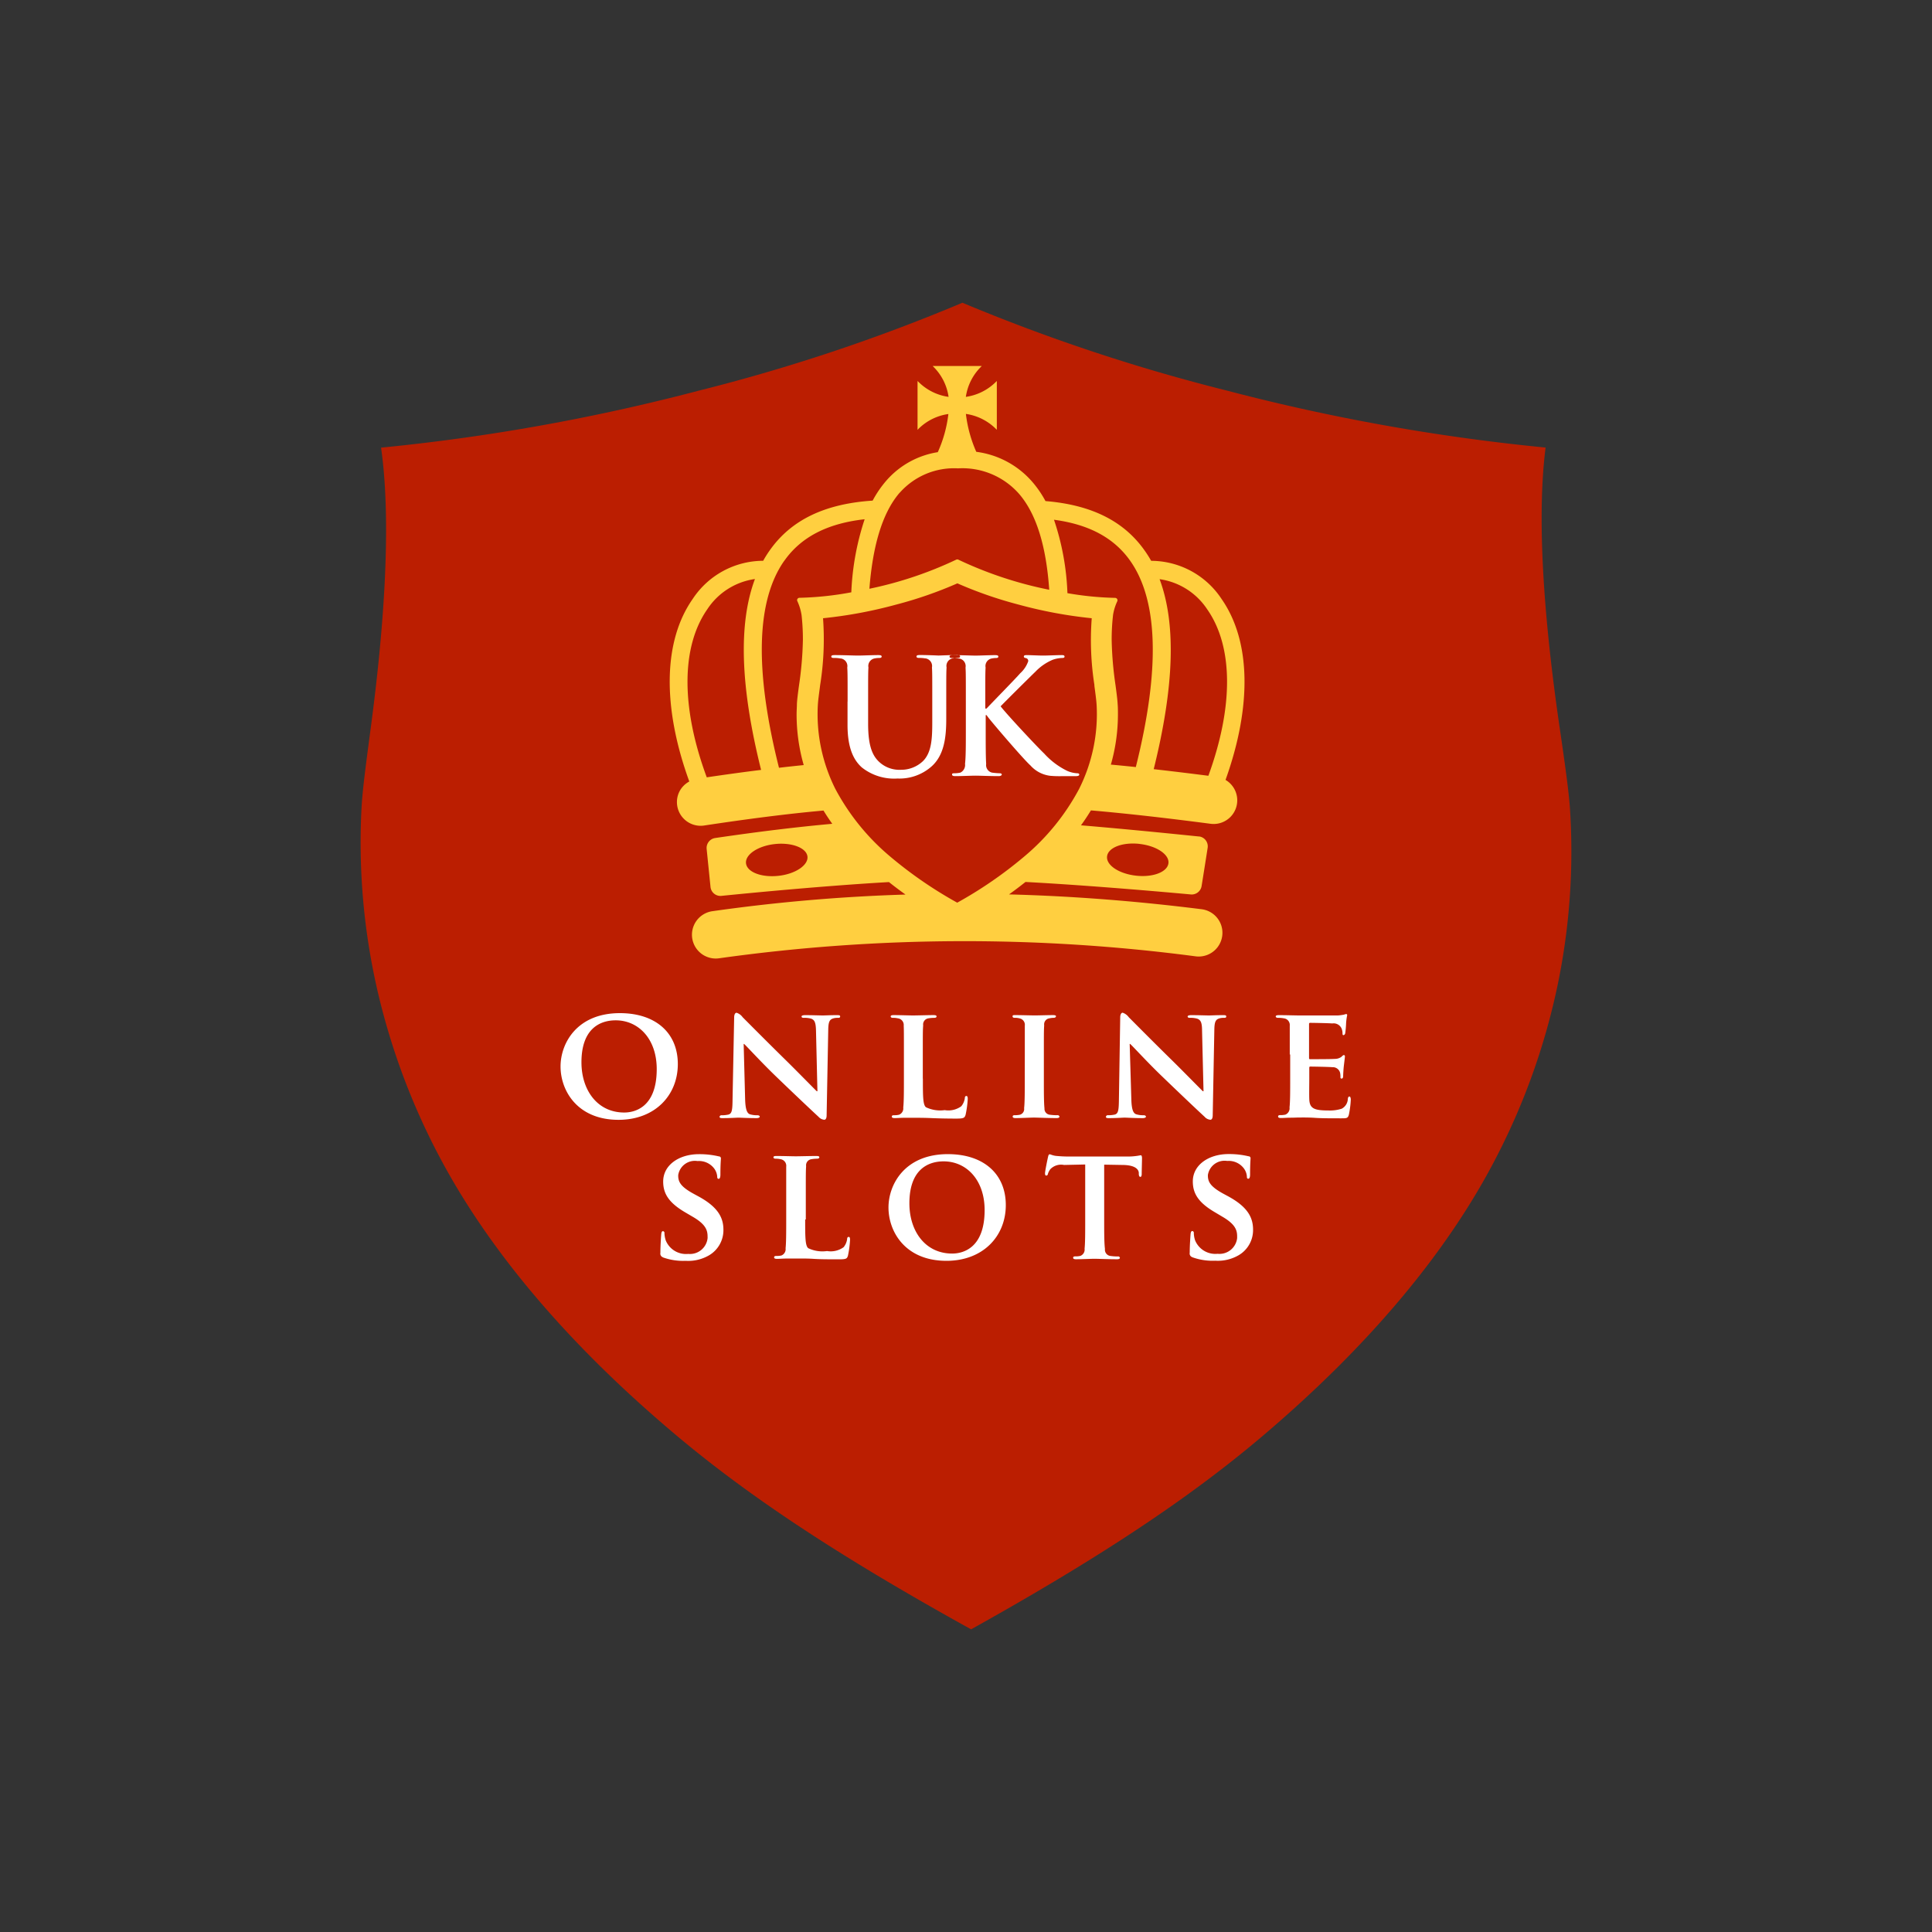 <svg:svg xmlns:svg="http://www.w3.org/2000/svg" data-name="Layer 1" height="810" id="Layer_1" viewBox="0 0 500 500" width="810"><svg:rect x="0" y="0" width="500" height="500" fill="#333333" stroke="none"/><desc>sistersites.net - Leading Casino Sister Sites Index</desc><svg:defs><svg:style>.cls-1{fill:#bb1e01;}.cls-1,.cls-2,.cls-3{fill-rule:evenodd;}.cls-2{fill:#ffcf40;}.cls-3{fill:#fff;}</svg:style></svg:defs><svg:title>Uk Online Slots on https://sistersites.net/ukonlineslots-com/</svg:title><svg:path class="cls-1" d="M403.6,188.07l.37,2.53c1,6.87,2,14,2.32,18.44a169.75,169.75,0,0,1-3.23,46.14,174.86,174.86,0,0,1-15.77,44.23c-12.73,24.76-33.31,49.23-61.13,72.73-18.83,15.89-41.94,31.2-74.84,49.53-33.11-18.32-56.43-33.63-75.48-49.53-28.13-23.5-49-48-62.09-72.73a177.28,177.28,0,0,1-16.33-44.23A170.74,170.74,0,0,1,93.57,209c.23-4.33,1.09-10.87,2.09-18.44L96,188c2.7-20.4,5.69-50.57,2.62-72.15a524.92,524.92,0,0,0,82.23-14.75,470.63,470.63,0,0,0,68.22-22.75,477.1,477.1,0,0,0,68.51,22.75A526,526,0,0,0,400,115.83C397.23,137.44,400.64,167.65,403.6,188.07Z" data-name="Shape 833 copy 6" id="Shape_833_copy_6"/><svg:path class="cls-2" d="M317.17,201.83c6.85-19.1,6.54-35.94-1-46.77a21.9,21.9,0,0,0-18.25-9.92,30.37,30.37,0,0,0-1.68-2.65c-5.4-7.67-13.83-11.84-25.67-12.81a27.19,27.19,0,0,0-3.22-4.75,23.06,23.06,0,0,0-14.69-8,34.12,34.12,0,0,1-2.69-9.81v0h0a13.76,13.76,0,0,1,7.76,3.87l.25.23V98.6l-.25.24a13.72,13.72,0,0,1-7.77,3.87h0v0a13.7,13.7,0,0,1,3.89-7.75l.23-.24H241.38l.23.24a13.68,13.68,0,0,1,3.88,7.75v0h0a13.71,13.71,0,0,1-7.77-3.86l-.26-.25,0,12.65.21-.23a13.66,13.66,0,0,1,7.77-3.87h0v0a33.26,33.26,0,0,1-2.74,9.87,22.27,22.27,0,0,0-13.39,7.45,28.06,28.06,0,0,0-3.47,5.09c-12.38.81-21.11,5-26.66,12.91a28.22,28.22,0,0,0-1.67,2.66,21.92,21.92,0,0,0-18.26,9.91c-7.63,10.9-7.87,27.93-.86,47.21a6.22,6.22,0,0,0-2,1.71,6,6,0,0,0-1.2,3.61,6.13,6.13,0,0,0,6.13,6.14,5.74,5.74,0,0,0,.93-.07c11.06-1.67,21.19-3,30.87-3.87.71,1.17,1.47,2.31,2.27,3.43-9.31.84-19.22,2.05-30.3,3.68a2.6,2.6,0,0,0-2.21,2.82l1,9.84a2.58,2.58,0,0,0,2.83,2.31h0c6.85-.69,26.2-2.58,43.35-3.57,1.41,1.13,2.85,2.2,4.28,3.23a453.18,453.18,0,0,0-50,4.31A6.12,6.12,0,1,0,186.13,248h0a457.48,457.48,0,0,1,123.31-.5A6.12,6.12,0,1,0,311,235.31c-16.94-2.13-33.51-3.41-49.86-3.84q2.14-1.54,4.26-3.22c16.78.9,36.13,2.62,42.78,3.23a2.59,2.59,0,0,0,2.79-2.16c.44-2.7,1.13-7.09,1.57-9.91a2.58,2.58,0,0,0-2.15-2.93l-.14,0c-5.29-.54-17.62-1.81-30.49-2.89q1.36-1.87,2.57-3.86c9.58.83,19.76,2,30.93,3.46a6.12,6.12,0,0,0,3.94-11.33m-84.34-74.35a18.78,18.78,0,0,1,15.08-6.3,19.54,19.54,0,0,1,15.89,6.71c4.36,5.13,6.92,13.32,7.71,24.71a100.84,100.84,0,0,1-23.5-7.78.62.62,0,0,0-.59,0A99.3,99.3,0,0,1,225,152.37c.81-10.44,3.1-19.4,7.86-24.89m50.35,49.87.08.61c.22,1.65.45,3.36.51,4.44a42.72,42.72,0,0,1-.82,11.11,43.54,43.54,0,0,1-3.7,10.65,58.91,58.91,0,0,1-14.22,17.52,107.72,107.72,0,0,1-17.33,11.93,107.8,107.8,0,0,1-17.34-11.93,59,59,0,0,1-14.21-17.52,43.54,43.54,0,0,1-3.7-10.65,42.72,42.72,0,0,1-.82-11.11c.06-1.05.27-2.62.51-4.44l.08-.64A74.8,74.8,0,0,0,213,160a116.91,116.91,0,0,0,19-3.55,105.1,105.1,0,0,0,15.77-5.48,105.45,105.45,0,0,0,15.77,5.48,116.59,116.59,0,0,0,19,3.55,75.11,75.11,0,0,0,.71,17.4M182.91,201.17c-6.67-18-6.67-33.74.15-43.51a17.7,17.7,0,0,1,12.32-7.81c-4.32,11.55-3.79,27.86,1.59,49.4-4.56.56-9.23,1.21-14.06,1.92M203,145.1c4.34-6.15,11.17-9.65,20.77-10.72a68.81,68.81,0,0,0-3.45,18.91,82.92,82.92,0,0,1-13.42,1.42.61.61,0,0,0-.61.61.52.52,0,0,0,.07.27,13.54,13.54,0,0,1,1.09,3.64,57.28,57.28,0,0,1,.34,6.42,91.6,91.6,0,0,1-1,11.69c-.26,1.91-.48,3.57-.55,4.79,0,.9-.08,1.81-.08,2.72A47.58,47.58,0,0,0,208,198c-2.11.22-4.24.44-6.4.7-6.35-25.23-5.91-43.25,1.38-53.59m-1.49,81.55c-4.39.49-8.15-.95-8.42-3.22s3.09-4.53,7.48-5,8.16,1,8.42,3.22-3.09,4.52-7.48,5m93.42-8.25c4.4.49,7.75,2.74,7.48,5s-4,3.71-8.41,3.21-7.74-2.72-7.47-5,4-3.71,8.41-3.22m-1-19.89c-2.18-.23-4.31-.44-6.43-.63a47.13,47.13,0,0,0,1.83-13c0-.91,0-1.82-.08-2.73-.06-1.22-.29-2.88-.54-4.79a91.44,91.44,0,0,1-1-11.69,55.13,55.13,0,0,1,.36-6.54,13.19,13.19,0,0,1,1.09-3.52.62.62,0,0,0-.54-.88,81.24,81.24,0,0,1-12.36-1.22,66.6,66.6,0,0,0-3.48-19c9.06,1.21,15.55,4.69,19.73,10.63,7.28,10.32,7.74,28.27,1.44,53.41m18.79,2.22q-7.32-.94-14.15-1.71c5.32-21.42,5.83-37.65,1.52-49.17a17.74,17.74,0,0,1,12.33,7.81c6.77,9.68,6.81,25.2.3,43.06" data-name="Shape 1 copy" id="Shape_1_copy"/><svg:path class="cls-3" d="M145.07,276c0-6,4.24-13.8,15.35-13.8,9.24,0,15,5.1,15,13.18s-5.91,14.43-15.35,14.43c-10.66,0-15-7.55-15-13.81m24.89.67c0-7.8-4.71-12.61-10.62-12.61-4.08,0-8.86,2.16-8.86,10.86,0,7.26,4.16,13,11.07,13,2.58,0,8.41-1.2,8.41-11.23m22.88,7.87c.09,2.73.55,3.57,1.25,3.82a6.51,6.51,0,0,0,1.91.25c.41,0,.62.16.62.37s-.33.37-.83.37c-2.37,0-4.08-.12-4.74-.12-.33,0-2.08.12-4,.12-.49,0-.83,0-.83-.37a.5.5,0,0,1,.58-.37,7.82,7.82,0,0,0,1.67-.17c1-.25,1.09-1.2,1.12-4.27L190,263.3c0-.71.25-1.2.62-1.2a3.06,3.06,0,0,1,1.58,1.16c.46.45,6,6.05,11.28,11.23,2.5,2.45,7.36,7.42,7.9,7.92h.17l-.37-15.67c-.05-2.16-.38-2.78-1.25-3.11a6.16,6.16,0,0,0-1.91-.21c-.46,0-.58-.16-.58-.37s.37-.33.91-.33c1.91,0,3.87.08,4.66.08.42,0,1.79-.08,3.58-.08.5,0,.84,0,.84.33s-.21.37-.63.37a3.82,3.82,0,0,0-1.12.13c-1,.29-1.29.91-1.33,2.9l-.42,22.22c0,.79-.29,1.12-.58,1.12a2.18,2.18,0,0,1-1.5-.75c-2.29-2.11-6.87-6.46-10.7-10.15-4-3.82-7.86-8.09-8.57-8.71h-.12Zm46-5.43c0,4.52,0,6.76.79,7.42a8.58,8.58,0,0,0,4.87.75,5.68,5.68,0,0,0,4.28-1,4.27,4.27,0,0,0,.92-2.11c0-.33.12-.55.41-.55s.34.38.34.79a26.42,26.42,0,0,1-.55,4.06c-.25.79-.42,1-2.33,1-2.62,0-4.74-.05-6.57-.13s-3.37-.08-4.87-.08c-.42,0-1.21,0-2.08,0s-1.8.08-2.54.08c-.46,0-.71-.12-.71-.37s.12-.37.58-.37a5.09,5.09,0,0,0,1.29-.13,1.74,1.74,0,0,0,1.09-1.86c.17-1.5.17-4.27.17-7.51v-6.21c0-5.35,0-6.35-.05-7.47a1.73,1.73,0,0,0-1.54-1.9h0a4.84,4.84,0,0,0-1.2-.12c-.42,0-.63-.12-.63-.37s.25-.34.79-.34c1.71,0,4,.09,5,.09s3.87-.09,5.29-.09c.54,0,.79.09.79.34s-.21.37-.67.37a8.3,8.3,0,0,0-1.41.12,1.6,1.6,0,0,0-1.39,1.77c0,.05,0,.09,0,.14-.09,1.13-.09,2.12-.09,7.47v6.21Zm26.38-6.22c0-5.35,0-6.35,0-7.47a1.69,1.69,0,0,0-1.25-1.86,4.58,4.58,0,0,0-1.33-.17c-.38,0-.59-.08-.59-.41s.3-.29.88-.29c1.36,0,3.87.08,4.9.08s3.29-.08,4.7-.08c.46,0,.76.08.76.29s-.21.41-.59.41a5.07,5.07,0,0,0-1.09.13,1.57,1.57,0,0,0-1.38,1.76.59.59,0,0,0,0,.14c-.08,1.12-.08,2.12-.08,7.47v6.22c0,3.4,0,6.21.16,7.71a1.55,1.55,0,0,0,1.43,1.66h0a14.56,14.56,0,0,0,1.87.12.48.48,0,0,1,.58.36h0c0,.25-.29.38-.71.38-2.41,0-4.9-.13-5.91-.13-.83,0-3.32.13-4.78.13-.46,0-.71-.13-.71-.38s.13-.37.58-.37a5.54,5.54,0,0,0,1.29-.12,1.52,1.52,0,0,0,1.09-1.7c.17-1.45.17-4.27.17-7.67Zm27.57,11.65c.08,2.72.54,3.56,1.25,3.81a5.85,5.85,0,0,0,1.9.25c.42,0,.63.17.63.38s-.33.37-.83.37c-2.38,0-4.09-.13-4.75-.13-.33,0-2.08.13-3.95.13-.5,0-.83,0-.83-.37a.5.5,0,0,1,.58-.38,7.81,7.81,0,0,0,1.67-.16c1-.25,1.09-1.21,1.12-4.27l.33-20.9c0-.7.25-1.2.63-1.2a3.17,3.17,0,0,1,1.58,1.16c.46.46,6,6.06,11.28,11.24,2.5,2.45,7.36,7.42,7.9,7.92h.17l-.38-15.67c0-2.16-.37-2.78-1.25-3.11a6.1,6.1,0,0,0-1.9-.21c-.46,0-.58-.17-.58-.37s.37-.33.91-.33c1.91,0,3.87.08,4.66.08.42,0,1.79-.08,3.58-.08.5,0,.84,0,.84.33s-.21.37-.63.37a3.51,3.51,0,0,0-1.12.13c-1,.28-1.29.91-1.33,2.9l-.42,22.22c0,.78-.29,1.12-.58,1.12a2.18,2.18,0,0,1-1.5-.75c-2.29-2.11-6.87-6.47-10.7-10.16-4-3.81-7.86-8.08-8.57-8.7h-.14Zm41-11.65c0-5.35,0-6.35,0-7.47a1.73,1.73,0,0,0-1.55-1.9h0a7,7,0,0,0-1.45-.12c-.38,0-.63-.13-.63-.37s.3-.33.84-.33c1.9,0,4.24.08,5.28.08s9.28,0,10,0a13.56,13.56,0,0,0,1.54-.21,3.83,3.83,0,0,1,.58-.16.27.27,0,0,1,.25.29v0a14.51,14.51,0,0,0-.29,2.28c0,.37-.13,1.91-.21,2.32a.64.64,0,0,1-.42.58c-.25,0-.29-.17-.29-.46a3.32,3.32,0,0,0-.25-1.28,2.25,2.25,0,0,0-2.42-1.29c-.62-.08-5-.16-5.74-.16a.26.26,0,0,0-.25.28v8.75c0,.21,0,.38.25.38.83,0,5.58,0,6.41-.08a2.89,2.89,0,0,0,1.75-.55,1.43,1.43,0,0,1,.58-.45.32.32,0,0,1,.29.37c0,.21-.08.79-.29,2.57-.08.7-.16,2.11-.16,2.36s0,.79-.38.79a.27.27,0,0,1-.32-.21.19.19,0,0,1,0-.08c0-.37,0-.82-.12-1.29a1.94,1.94,0,0,0-2-1.36c-.67-.08-4.83-.16-5.74-.16-.17,0-.21.16-.21.37v2.82c0,1.21-.05,4.19,0,5.23.08,2.4,1.21,2.94,4.95,2.94a9.82,9.82,0,0,0,3.45-.46,3,3,0,0,0,1.58-2.61c.09-.37.17-.54.42-.54s.34.46.34.83a24.34,24.34,0,0,1-.5,3.9c-.26.91-.59.91-2,.91-2.75,0-5,0-6.74-.12s-3.17-.09-4.25-.09c-.41,0-1.2.05-2.08.05s-1.79.08-2.54.08c-.45,0-.7-.13-.7-.37s.12-.38.58-.38a5.59,5.59,0,0,0,1.29-.12,1.75,1.75,0,0,0,1.09-1.87c.17-1.49.17-4.27.17-7.5v-6.22ZM171.62,325.4a1,1,0,0,1-.71-1.18v0c0-1.91.17-4.11.21-4.69s.17-.91.46-.91a.45.45,0,0,1,.38.52.13.13,0,0,1,0,.06,6.72,6.72,0,0,0,.34,1.83,5.66,5.66,0,0,0,5.82,3.48,4.58,4.58,0,0,0,5-4.06,3,3,0,0,0,0-.42c0-1.53-.38-3.07-3.62-5l-2.13-1.25c-4.32-2.53-5.74-4.89-5.74-8,0-4.31,4.16-7.08,9.24-7.08a21.65,21.65,0,0,1,5.2.58.49.49,0,0,1,.5.45c0,.46-.13,1.46-.13,4.23,0,.75-.16,1.12-.45,1.12s-.38-.2-.38-.62a4,4,0,0,0-1-2.32,4.93,4.93,0,0,0-4.09-1.66,4.36,4.36,0,0,0-5,3.64.51.51,0,0,1,0,.13c0,1.58.59,2.82,3.88,4.64l1.49.81c4.83,2.66,6.33,5.35,6.33,8.54a7.54,7.54,0,0,1-3.66,6.6,10.71,10.71,0,0,1-6.11,1.46,15.48,15.48,0,0,1-5.95-.91m36.88-9.78c0,4.51,0,6.75.79,7.42a8.52,8.52,0,0,0,4.87.74,5.69,5.69,0,0,0,4.29-1,4.25,4.25,0,0,0,.91-2.12c0-.33.13-.54.42-.54s.33.37.33.79a26.57,26.57,0,0,1-.54,4.06c-.25.79-.42.95-2.33.95-2.62,0-4.75,0-6.58-.12s-3.37-.08-4.87-.08c-.41,0-1.2,0-2.08,0s-1.79.08-2.54.08c-.46,0-.71-.12-.71-.37s.13-.38.59-.38a5.64,5.64,0,0,0,1.29-.12,1.75,1.75,0,0,0,1.09-1.87c.16-1.49.16-4.27.16-7.5V309.4c0-5.35,0-6.34,0-7.46A1.73,1.73,0,0,0,202,300h0a5.47,5.47,0,0,0-1.21-.13c-.42,0-.62-.12-.62-.37s.25-.33.79-.33c1.7,0,4,.08,5,.08s3.87-.08,5.29-.08c.54,0,.79.08.79.33s-.21.37-.67.37A8.43,8.43,0,0,0,210,300a1.59,1.59,0,0,0-1.38,1.77.78.78,0,0,0,0,.14c-.08,1.12-.08,2.11-.08,7.46v6.22Zm21.56-3.11c0-6,4.25-13.81,15.36-13.81,9.24,0,15,5.1,15,13.19s-5.92,14.42-15.36,14.42c-10.66,0-15-7.54-15-13.8m24.88.66c0-7.79-4.7-12.6-10.61-12.6-4.09,0-8.86,2.16-8.86,10.86,0,7.26,4.16,13,11.07,13,2.58,0,8.4-1.2,8.4-11.24m26-11.81-5.45.12a3.87,3.87,0,0,0-3.54,1.09,4,4,0,0,0-.63,1.21.46.46,0,0,1-.41.45c-.25,0-.34-.21-.34-.58,0-.58.71-4,.79-4.27.09-.45.21-.66.42-.66s.67.29,1.58.41a34.55,34.55,0,0,0,3.67.17h14.85a16.08,16.08,0,0,0,2.5-.17c.58-.08.87-.16,1-.16s.29.2.29.74c0,.75-.08,3.36-.08,4.27-.05.37-.13.58-.34.58s-.37-.16-.41-.7l0-.38c-.09-.91-1-2-4.33-2l-4.63-.08v14.26c0,3.24,0,6,.2,7.55a1.63,1.63,0,0,0,1.42,1.82,13,13,0,0,0,1.87.13.47.47,0,0,1,.58.35v0c0,.25-.29.37-.7.37-2.42,0-4.87-.12-5.91-.12-.83,0-3.33.12-4.79.12-.45,0-.7-.12-.7-.37s.12-.37.58-.37a5.14,5.14,0,0,0,1.29-.13,1.74,1.74,0,0,0,1.09-1.86c.16-1.5.16-4.27.16-7.51V301.36Zm27.79,24a1,1,0,0,1-.71-1.18v0c0-1.91.17-4.1.21-4.68s.17-.92.46-.92a.46.46,0,0,1,.39.53.43.43,0,0,0,0,.05,6.35,6.35,0,0,0,.33,1.83,5.67,5.67,0,0,0,5.83,3.48,4.6,4.6,0,0,0,5.05-4.06c0-.14,0-.28,0-.42,0-1.53-.37-3.06-3.62-5l-2.1-1.25c-4.33-2.53-5.75-4.89-5.75-8,0-4.31,4.17-7.08,9.24-7.08a21.74,21.74,0,0,1,5.21.58.48.48,0,0,1,.49.45c0,.46-.12,1.46-.12,4.23,0,.75-.16,1.12-.46,1.12s-.37-.2-.37-.62a4,4,0,0,0-1-2.32,4.92,4.92,0,0,0-4.09-1.66,4.37,4.37,0,0,0-5,3.65s0,.08,0,.12c0,1.58.59,2.82,3.87,4.64l1.5.81c4.83,2.66,6.32,5.35,6.32,8.54a7.52,7.52,0,0,1-3.66,6.6,10.69,10.69,0,0,1-6.1,1.46,15.5,15.5,0,0,1-6-.91M219.36,181.55c0-6.3,0-7.46-.09-8.79a2,2,0,0,0-1.67-2.35h-.12a8.09,8.09,0,0,0-1.63-.13c-.46,0-.71-.08-.71-.37s.29-.37.92-.37c2.2,0,4.83.12,6.07.12,1,0,3.63-.12,5.12-.12.63,0,.92.08.92.37s-.25.37-.67.37a6.14,6.14,0,0,0-1.21.13,2,2,0,0,0-1.54,2.33v0c-.08,1.33-.08,2.49-.08,8.79v5.79c0,6,1.21,8.54,3.25,10.2a7.67,7.67,0,0,0,5.2,1.7,8.17,8.17,0,0,0,5.74-2.24c2.29-2.28,2.41-6,2.41-10.28v-5.18c0-6.3,0-7.46-.08-8.78a2,2,0,0,0-1.67-2.35l-.12,0a8.36,8.36,0,0,0-1.5-.12c-.46,0-.71-.08-.71-.37s.29-.38.88-.38c2.12,0,4.74.13,4.78.13.5,0,3.12-.13,4.75-.13.58,0,.87.08.87.38s-.25.37-.75.37a6.21,6.21,0,0,0-1.21.12,2,2,0,0,0-1.54,2.34v0c-.08,1.32-.08,2.48-.08,8.78V186c0,4.6-.45,9.49-3.95,12.48a12.51,12.51,0,0,1-8.66,3,13.46,13.46,0,0,1-9.24-2.87c-2.12-1.9-3.7-5-3.7-11v-6.06Zm35.75,1.82h.21c1.41-1.53,7.49-7.71,8.7-9.12a7.5,7.5,0,0,0,2.08-3.11.73.73,0,0,0-.58-.82c-.38-.08-.55-.16-.55-.41s.21-.37.67-.37c.87,0,3.16.12,4.28.12,1.29,0,3.58-.12,4.87-.12.42,0,.71.08.71.37s-.21.37-.62.37a8.3,8.3,0,0,0-2.42.46,13.33,13.33,0,0,0-4.5,3.1c-1.29,1.24-7.57,7.46-9,8.95,1.5,2,9.65,10.7,11.28,12.23a19.64,19.64,0,0,0,5.95,4.48,7.39,7.39,0,0,0,2.58.62c.29,0,.54.08.54.33s-.2.42-1,.42h-3.61a26.74,26.74,0,0,1-2.87-.09,8.15,8.15,0,0,1-5.16-2.69c-1.83-1.62-10-11.2-10.9-12.4l-.46-.62h-.21v3.77c0,3.82,0,7.09.12,8.87a2,2,0,0,0,1.5,2.24,17.54,17.54,0,0,0,2,.17c.33,0,.54.12.54.33s-.33.41-.79.41c-2.33,0-4.95-.12-6-.12s-3.58.12-5.25.12c-.54,0-.83-.12-.83-.41s.17-.33.67-.33a6.81,6.81,0,0,0,1.49-.17,2.2,2.2,0,0,0,1.2-2.28c.21-1.74.21-5,.21-8.83v-7.29c0-6.3,0-7.46-.08-8.79a2,2,0,0,0-1.67-2.34l-.12,0a9,9,0,0,0-1.64-.13c-.46,0-.71-.08-.71-.37s.3-.37.92-.37c2.21,0,4.83.12,5.83.12s3.62-.12,5-.12c.58,0,.88.08.88.37s-.25.37-.58.37a6.45,6.45,0,0,0-1.17.13,2,2,0,0,0-1.55,2.34v0c-.08,1.33-.08,2.49-.08,8.79v1.82Z"/></svg:svg>